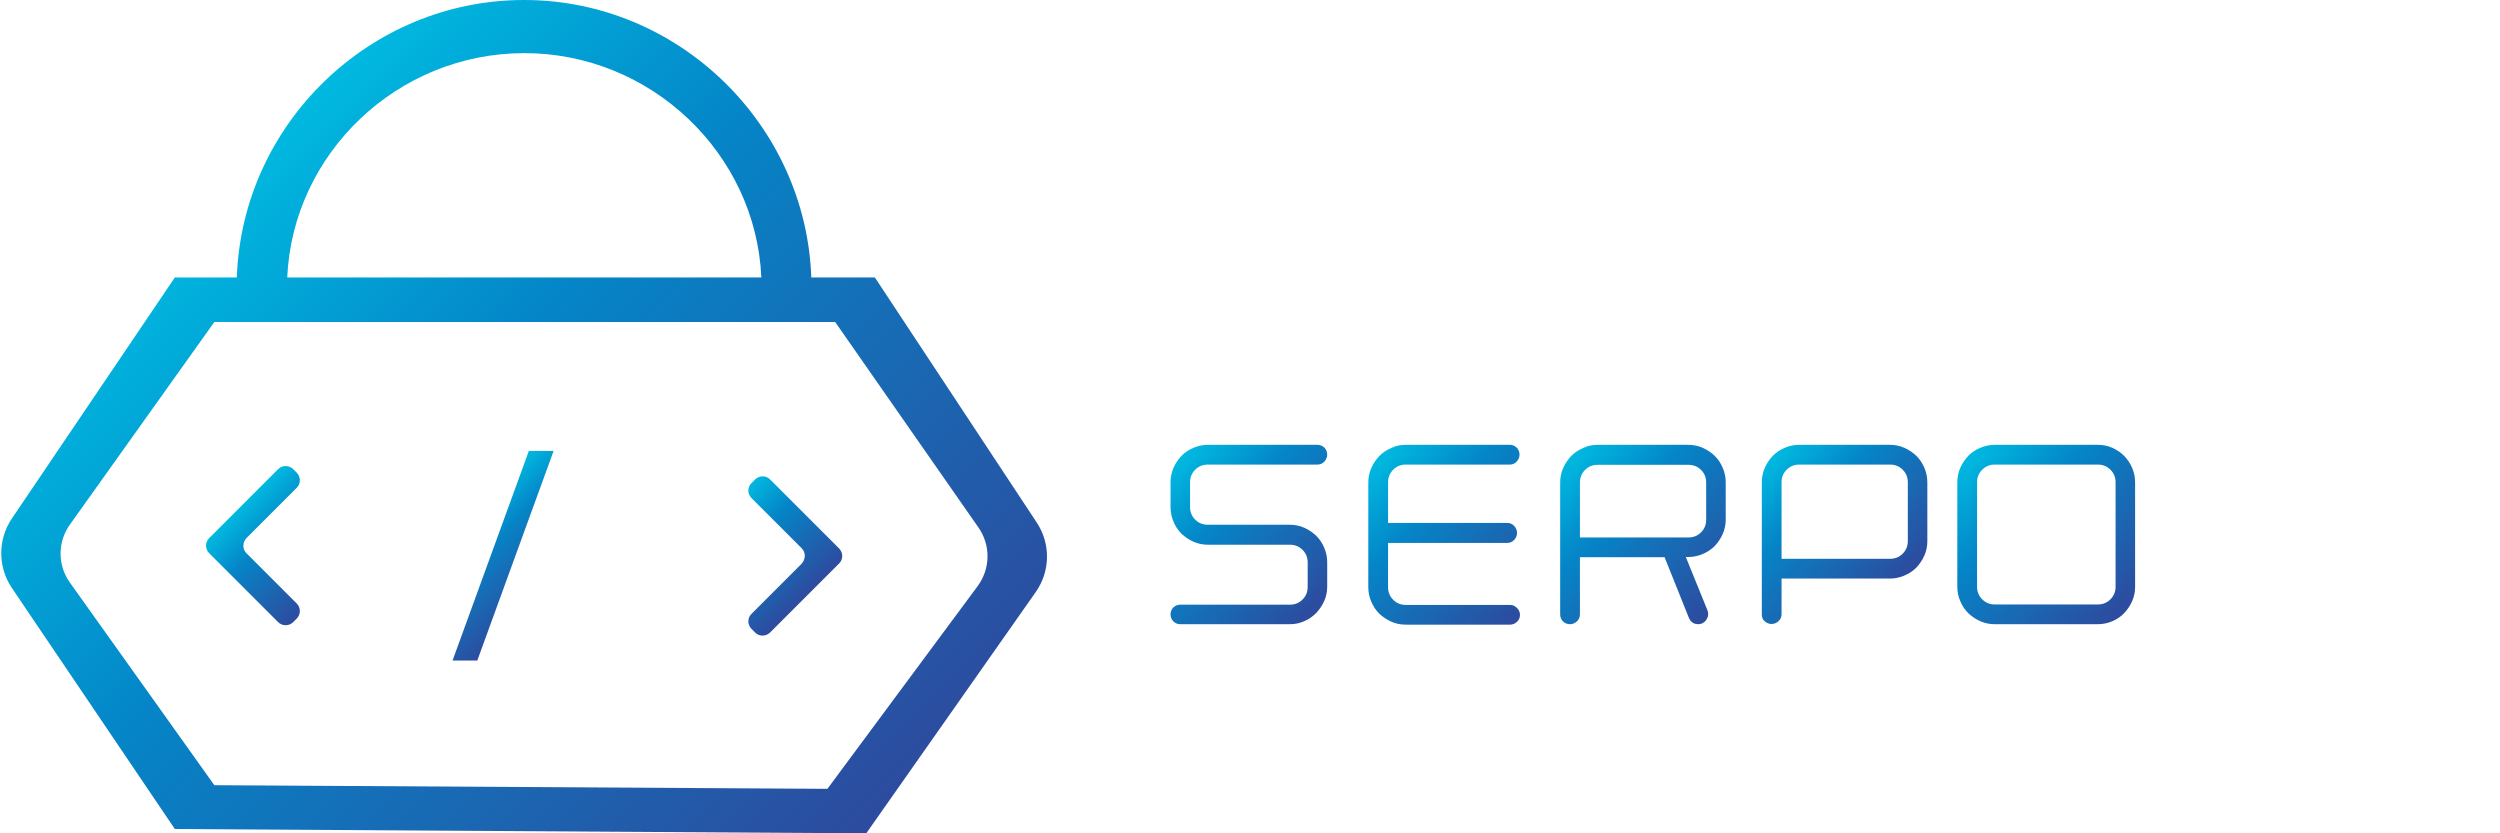 <svg width="120" height="40" viewBox="0 0 1100 367" fill="none" xmlns="http://www.w3.org/2000/svg">
<g clip-path="url(#clip0_8_2)">
<path d="M352.5 241.4L330.5 219.4C328.6 217.5 328.6 214.5 330.5 212.7L332 211.2C333.9 209.3 336.9 209.3 338.7 211.2L369 241.5C370.9 243.4 370.9 246.4 369 248.2L338.7 278.5C336.8 280.4 333.8 280.4 332 278.5L330.5 277C328.6 275.1 328.6 272.1 330.5 270.3L352.5 248.3C354.4 246.2 354.4 243.2 352.5 241.4Z" fill="url(#paint0_linear_8_2)"/>
<path d="M209.7 290.9H198.8L232.4 198.6H243.3L209.7 290.9Z" fill="url(#paint1_linear_8_2)"/>
<path d="M108.1 243.7L130.2 265.8C132 267.6 132 270.6 130.2 272.4L128.6 274C126.8 275.8 123.8 275.8 122 274L91.6 243.6C89.8 241.8 89.8 238.8 91.6 237L122 206.6C123.8 204.8 126.8 204.8 128.6 206.6L130.2 208.2C132 210 132 213 130.2 214.8L108.1 236.9C106.2 238.9 106.2 241.9 108.1 243.7Z" fill="url(#paint2_linear_8_2)"/>
<path d="M456 230L384.8 122.2H356.8C354.4 54.8 298.3 0 230.3 0C162.3 0 106.1 54.7 103.8 122.2H126C128.4 67.6 174.5 23.4 230.4 23.4C286.2 23.4 332.4 67.6 334.8 122.2H76.5L4.7 228.4C-1.5 237.6 -1.5 249.7 4.7 258.9L76.5 365.1L381 367L455.6 260.8C462.1 251.6 462.3 239.4 456 230ZM430 258.2L363.9 347.4L93.9 345.8L30.3 256.6C24.8 248.9 24.8 238.7 30.3 231L93.9 141.8H367.3L430.4 232.3C435.9 240.2 435.7 250.5 430 258.2Z" fill="url(#paint3_linear_8_2)"/>
<path d="M516.5 223.2V212.4C516.5 210.3 516.9 208.4 517.7 206.6C518.5 204.8 519.6 203.2 520.9 201.8C522.3 200.4 523.8 199.4 525.7 198.6C527.5 197.8 529.5 197.4 531.5 197.4H579.7C580.5 197.4 581.2 197.7 581.7 198.2C582.2 198.7 582.5 199.4 582.5 200.2C582.5 201 582.2 201.6 581.7 202.2C581.2 202.8 580.5 203.1 579.7 203.1H531.5C528.8 203.1 526.6 204 524.8 205.8C523 207.6 522.1 209.8 522.1 212.5V223.3C522.1 225.9 523 228.1 524.8 229.9C526.6 231.7 528.8 232.6 531.5 232.6H567.6C569.6 232.6 571.5 233 573.3 233.8C575.1 234.6 576.7 235.7 578.1 237C579.5 238.4 580.5 239.9 581.3 241.8C582.1 243.6 582.5 245.6 582.5 247.6V258.3C582.5 260.4 582.1 262.3 581.3 264.1C580.5 265.9 579.4 267.5 578.1 268.9C576.7 270.3 575.2 271.4 573.3 272.2C571.5 273 569.6 273.4 567.6 273.4H519.3C518.5 273.4 517.8 273.1 517.3 272.6C516.8 272.1 516.5 271.4 516.5 270.5C516.5 269.7 516.8 269.1 517.3 268.6C517.8 268.1 518.5 267.8 519.3 267.8H567.6C570.2 267.8 572.4 266.9 574.2 265.1C576 263.3 576.9 261.1 576.9 258.4V247.7C576.9 245.1 576 242.9 574.2 241.1C572.4 239.3 570.2 238.4 567.6 238.4H531.5C529.4 238.4 527.5 238 525.7 237.2C523.9 236.4 522.3 235.3 520.9 234C519.5 232.6 518.5 231.1 517.7 229.2C516.9 227.3 516.5 225.3 516.5 223.2Z" fill="url(#paint4_linear_8_2)" stroke="url(#paint5_linear_8_2)" stroke-width="3" stroke-miterlimit="10"/>
<path d="M618.6 197.4H664.5C665.3 197.4 665.9 197.7 666.4 198.2C666.9 198.7 667.2 199.4 667.2 200.2C667.2 201 666.9 201.6 666.4 202.2C665.9 202.8 665.2 203.1 664.5 203.1H618.6C616 203.1 613.8 204 612 205.8C610.2 207.6 609.3 209.8 609.3 212.4V231.8H663.3C664.1 231.8 664.8 232.1 665.3 232.7C665.8 233.3 666.1 233.9 666.1 234.7C666.1 235.5 665.8 236.1 665.3 236.7C664.8 237.3 664.1 237.6 663.3 237.6H609.3V258.6C609.3 261.2 610.2 263.4 612 265.2C613.8 267 616 267.9 618.6 267.9H664.5C665.3 267.9 665.9 268.2 666.5 268.8C667.1 269.4 667.4 270 667.4 270.8C667.4 271.6 667.1 272.3 666.5 272.8C665.9 273.3 665.3 273.6 664.5 273.6H618.6C616.5 273.6 614.6 273.2 612.8 272.4C611 271.6 609.4 270.5 608 269.2C606.6 267.8 605.6 266.3 604.8 264.4C604 262.6 603.6 260.6 603.6 258.6V212.5C603.6 210.4 604 208.5 604.8 206.7C605.6 204.9 606.7 203.3 608 201.9C609.4 200.5 610.9 199.5 612.8 198.7C614.6 197.8 616.5 197.4 618.6 197.4Z" fill="url(#paint6_linear_8_2)" stroke="url(#paint7_linear_8_2)" stroke-width="3" stroke-miterlimit="10"/>
<path d="M703.1 197.4H743C745.1 197.4 747 197.8 748.8 198.6C750.6 199.4 752.2 200.5 753.6 201.8C755 203.2 756 204.7 756.8 206.6C757.6 208.4 758 210.4 758 212.4V228.8C758 230.9 757.6 232.8 756.8 234.6C756 236.4 754.9 238 753.6 239.4C752.2 240.8 750.7 241.8 748.8 242.6C747 243.4 745 243.8 743 243.8H739.7L750.1 269.4C750.2 269.8 750.3 270.1 750.3 270.4C750.3 271.1 750 271.8 749.5 272.4C749 273 748.3 273.4 747.4 273.4C746.1 273.4 745.2 272.8 744.7 271.6L733.6 243.9H693.8V270.6C693.8 271.4 693.5 272.1 692.9 272.6C692.3 273.1 691.7 273.4 690.9 273.4C690.1 273.4 689.4 273.1 688.9 272.6C688.4 272.1 688.1 271.4 688.1 270.6V212.5C688.1 210.4 688.5 208.5 689.3 206.7C690.1 204.9 691.2 203.3 692.5 201.9C693.9 200.5 695.4 199.5 697.3 198.7C699 197.8 701 197.4 703.1 197.4ZM743 238.2C745.7 238.2 747.9 237.3 749.7 235.5C751.5 233.7 752.4 231.5 752.4 228.9V212.5C752.4 209.9 751.5 207.7 749.7 205.9C747.9 204.1 745.7 203.2 743 203.2H703.1C700.5 203.2 698.3 204.1 696.5 205.9C694.7 207.7 693.8 209.9 693.8 212.5V238.2H743Z" fill="url(#paint8_linear_8_2)" stroke="url(#paint9_linear_8_2)" stroke-width="3" stroke-miterlimit="10"/>
<path d="M776.9 270.5V212.4C776.9 210.3 777.3 208.4 778.1 206.6C778.9 204.8 780 203.2 781.3 201.8C782.7 200.4 784.2 199.4 786.1 198.6C787.9 197.8 789.9 197.4 791.9 197.4H831.8C833.9 197.4 835.8 197.8 837.6 198.6C839.4 199.4 841 200.5 842.4 201.8C843.8 203.2 844.8 204.7 845.6 206.6C846.4 208.4 846.8 210.4 846.8 212.4V238.3C846.8 240.4 846.4 242.3 845.6 244.1C844.8 245.9 843.7 247.5 842.4 248.9C841 250.3 839.5 251.3 837.6 252.1C835.8 252.9 833.8 253.3 831.8 253.3H782.6V270.5C782.6 271.3 782.3 272 781.7 272.5C781.1 273 780.5 273.3 779.7 273.3C778.9 273.3 778.2 273 777.7 272.5C777.1 272.1 776.9 271.4 776.9 270.5ZM782.6 212.4V247.6H831.8C834.5 247.6 836.7 246.7 838.5 244.9C840.3 243.1 841.2 240.9 841.2 238.3V212.4C841.2 209.8 840.3 207.6 838.5 205.8C836.7 204 834.5 203.1 831.8 203.1H791.9C789.3 203.1 787.1 204 785.3 205.8C783.5 207.6 782.6 209.8 782.6 212.4Z" fill="url(#paint10_linear_8_2)" stroke="url(#paint11_linear_8_2)" stroke-width="3" stroke-miterlimit="10"/>
<path d="M863 212.4C863 210.3 863.4 208.4 864.2 206.6C865 204.8 866.1 203.2 867.4 201.8C868.8 200.4 870.3 199.4 872.2 198.6C874 197.8 876 197.4 878 197.4H923.4C925.5 197.4 927.4 197.8 929.2 198.6C931 199.4 932.6 200.5 933.9 201.8C935.2 203.2 936.3 204.7 937.1 206.6C937.9 208.4 938.3 210.4 938.3 212.4V258.4C938.3 260.5 937.9 262.4 937.1 264.2C936.3 266 935.2 267.6 933.9 269C932.6 270.4 931 271.4 929.2 272.2C927.4 273 925.4 273.4 923.4 273.4H878C875.9 273.4 874 273 872.2 272.2C870.4 271.4 868.8 270.3 867.4 269C866 267.6 865 266.1 864.2 264.2C863.4 262.4 863 260.4 863 258.4V212.4ZM878 267.7H923.4C926 267.7 928.2 266.8 930 265C931.8 263.2 932.7 261 932.7 258.4V212.4C932.7 209.8 931.8 207.6 930 205.8C928.2 204 926 203.1 923.4 203.1H878C875.4 203.1 873.2 204 871.4 205.8C869.6 207.6 868.7 209.8 868.7 212.4V258.4C868.7 261 869.6 263.2 871.4 265C873.2 266.8 875.4 267.7 878 267.7Z" fill="url(#paint12_linear_8_2)" stroke="url(#paint13_linear_8_2)" stroke-width="3" stroke-miterlimit="10"/>
</g>
<defs>
<linearGradient id="paint0_linear_8_2" x1="316.831" y1="226.219" x2="353.804" y2="263.192" gradientUnits="userSpaceOnUse">
<stop stop-color="#00B9E0"/>
<stop offset="0.336" stop-color="#0486C8"/>
<stop offset="0.498" stop-color="#0F77BD"/>
<stop offset="1" stop-color="#2D4B9F"/>
</linearGradient>
<linearGradient id="paint1_linear_8_2" x1="203.65" y1="227.302" x2="238.456" y2="262.109" gradientUnits="userSpaceOnUse">
<stop stop-color="#00B9E0"/>
<stop offset="0.336" stop-color="#0486C8"/>
<stop offset="0.498" stop-color="#0F77BD"/>
<stop offset="1" stop-color="#2D4B9F"/>
</linearGradient>
<linearGradient id="paint2_linear_8_2" x1="106.805" y1="221.928" x2="143.778" y2="258.901" gradientUnits="userSpaceOnUse">
<stop stop-color="#00B9E0"/>
<stop offset="0.336" stop-color="#0486C8"/>
<stop offset="0.498" stop-color="#0F77BD"/>
<stop offset="1" stop-color="#2D4B9F"/>
</linearGradient>
<linearGradient id="paint3_linear_8_2" x1="87.528" y1="90.686" x2="372.427" y2="375.585" gradientUnits="userSpaceOnUse">
<stop stop-color="#00B9E0"/>
<stop offset="0.336" stop-color="#0486C8"/>
<stop offset="0.498" stop-color="#0F77BD"/>
<stop offset="1" stop-color="#2D4B9F"/>
</linearGradient>
<linearGradient id="paint4_linear_8_2" x1="518.401" y1="204.307" x2="580.555" y2="266.461" gradientUnits="userSpaceOnUse">
<stop stop-color="#00B9E0"/>
<stop offset="0.336" stop-color="#0486C8"/>
<stop offset="0.498" stop-color="#0F77BD"/>
<stop offset="1" stop-color="#2D4B9F"/>
</linearGradient>
<linearGradient id="paint5_linear_8_2" x1="517.34" y1="203.246" x2="581.616" y2="267.522" gradientUnits="userSpaceOnUse">
<stop stop-color="#00B9E0"/>
<stop offset="0.336" stop-color="#0486C8"/>
<stop offset="0.498" stop-color="#0F77BD"/>
<stop offset="1" stop-color="#2D4B9F"/>
</linearGradient>
<linearGradient id="paint6_linear_8_2" x1="606.701" y1="203.119" x2="671.373" y2="267.791" gradientUnits="userSpaceOnUse">
<stop stop-color="#00B9E0"/>
<stop offset="0.336" stop-color="#0486C8"/>
<stop offset="0.498" stop-color="#0F77BD"/>
<stop offset="1" stop-color="#2D4B9F"/>
</linearGradient>
<linearGradient id="paint7_linear_8_2" x1="605.64" y1="202.058" x2="672.434" y2="268.852" gradientUnits="userSpaceOnUse">
<stop stop-color="#00B9E0"/>
<stop offset="0.336" stop-color="#0486C8"/>
<stop offset="0.498" stop-color="#0F77BD"/>
<stop offset="1" stop-color="#2D4B9F"/>
</linearGradient>
<linearGradient id="paint8_linear_8_2" x1="689.135" y1="205.137" x2="752.94" y2="268.942" gradientUnits="userSpaceOnUse">
<stop stop-color="#00B9E0"/>
<stop offset="0.336" stop-color="#0486C8"/>
<stop offset="0.498" stop-color="#0F77BD"/>
<stop offset="1" stop-color="#2D4B9F"/>
</linearGradient>
<linearGradient id="paint9_linear_8_2" x1="688.075" y1="204.077" x2="754.001" y2="270.003" gradientUnits="userSpaceOnUse">
<stop stop-color="#00B9E0"/>
<stop offset="0.336" stop-color="#0486C8"/>
<stop offset="0.498" stop-color="#0F77BD"/>
<stop offset="1" stop-color="#2D4B9F"/>
</linearGradient>
<linearGradient id="paint10_linear_8_2" x1="777.959" y1="205.137" x2="832.062" y2="259.24" gradientUnits="userSpaceOnUse">
<stop stop-color="#00B9E0"/>
<stop offset="0.336" stop-color="#0486C8"/>
<stop offset="0.498" stop-color="#0F77BD"/>
<stop offset="1" stop-color="#2D4B9F"/>
</linearGradient>
<linearGradient id="paint11_linear_8_2" x1="776.899" y1="204.077" x2="833.123" y2="260.3" gradientUnits="userSpaceOnUse">
<stop stop-color="#00B9E0"/>
<stop offset="0.336" stop-color="#0486C8"/>
<stop offset="0.498" stop-color="#0F77BD"/>
<stop offset="1" stop-color="#2D4B9F"/>
</linearGradient>
<linearGradient id="paint12_linear_8_2" x1="867.294" y1="201.967" x2="934.151" y2="268.823" gradientUnits="userSpaceOnUse">
<stop stop-color="#00B9E0"/>
<stop offset="0.336" stop-color="#0486C8"/>
<stop offset="0.498" stop-color="#0F77BD"/>
<stop offset="1" stop-color="#2D4B9F"/>
</linearGradient>
<linearGradient id="paint13_linear_8_2" x1="866.234" y1="200.906" x2="935.212" y2="269.884" gradientUnits="userSpaceOnUse">
<stop stop-color="#00B9E0"/>
<stop offset="0.336" stop-color="#0486C8"/>
<stop offset="0.498" stop-color="#0F77BD"/>
<stop offset="1" stop-color="#2D4B9F"/>
</linearGradient>
<clipPath id="clip0_8_2">
<rect width="939.9" height="367" fill="white"/>
</clipPath>
</defs>
</svg>

